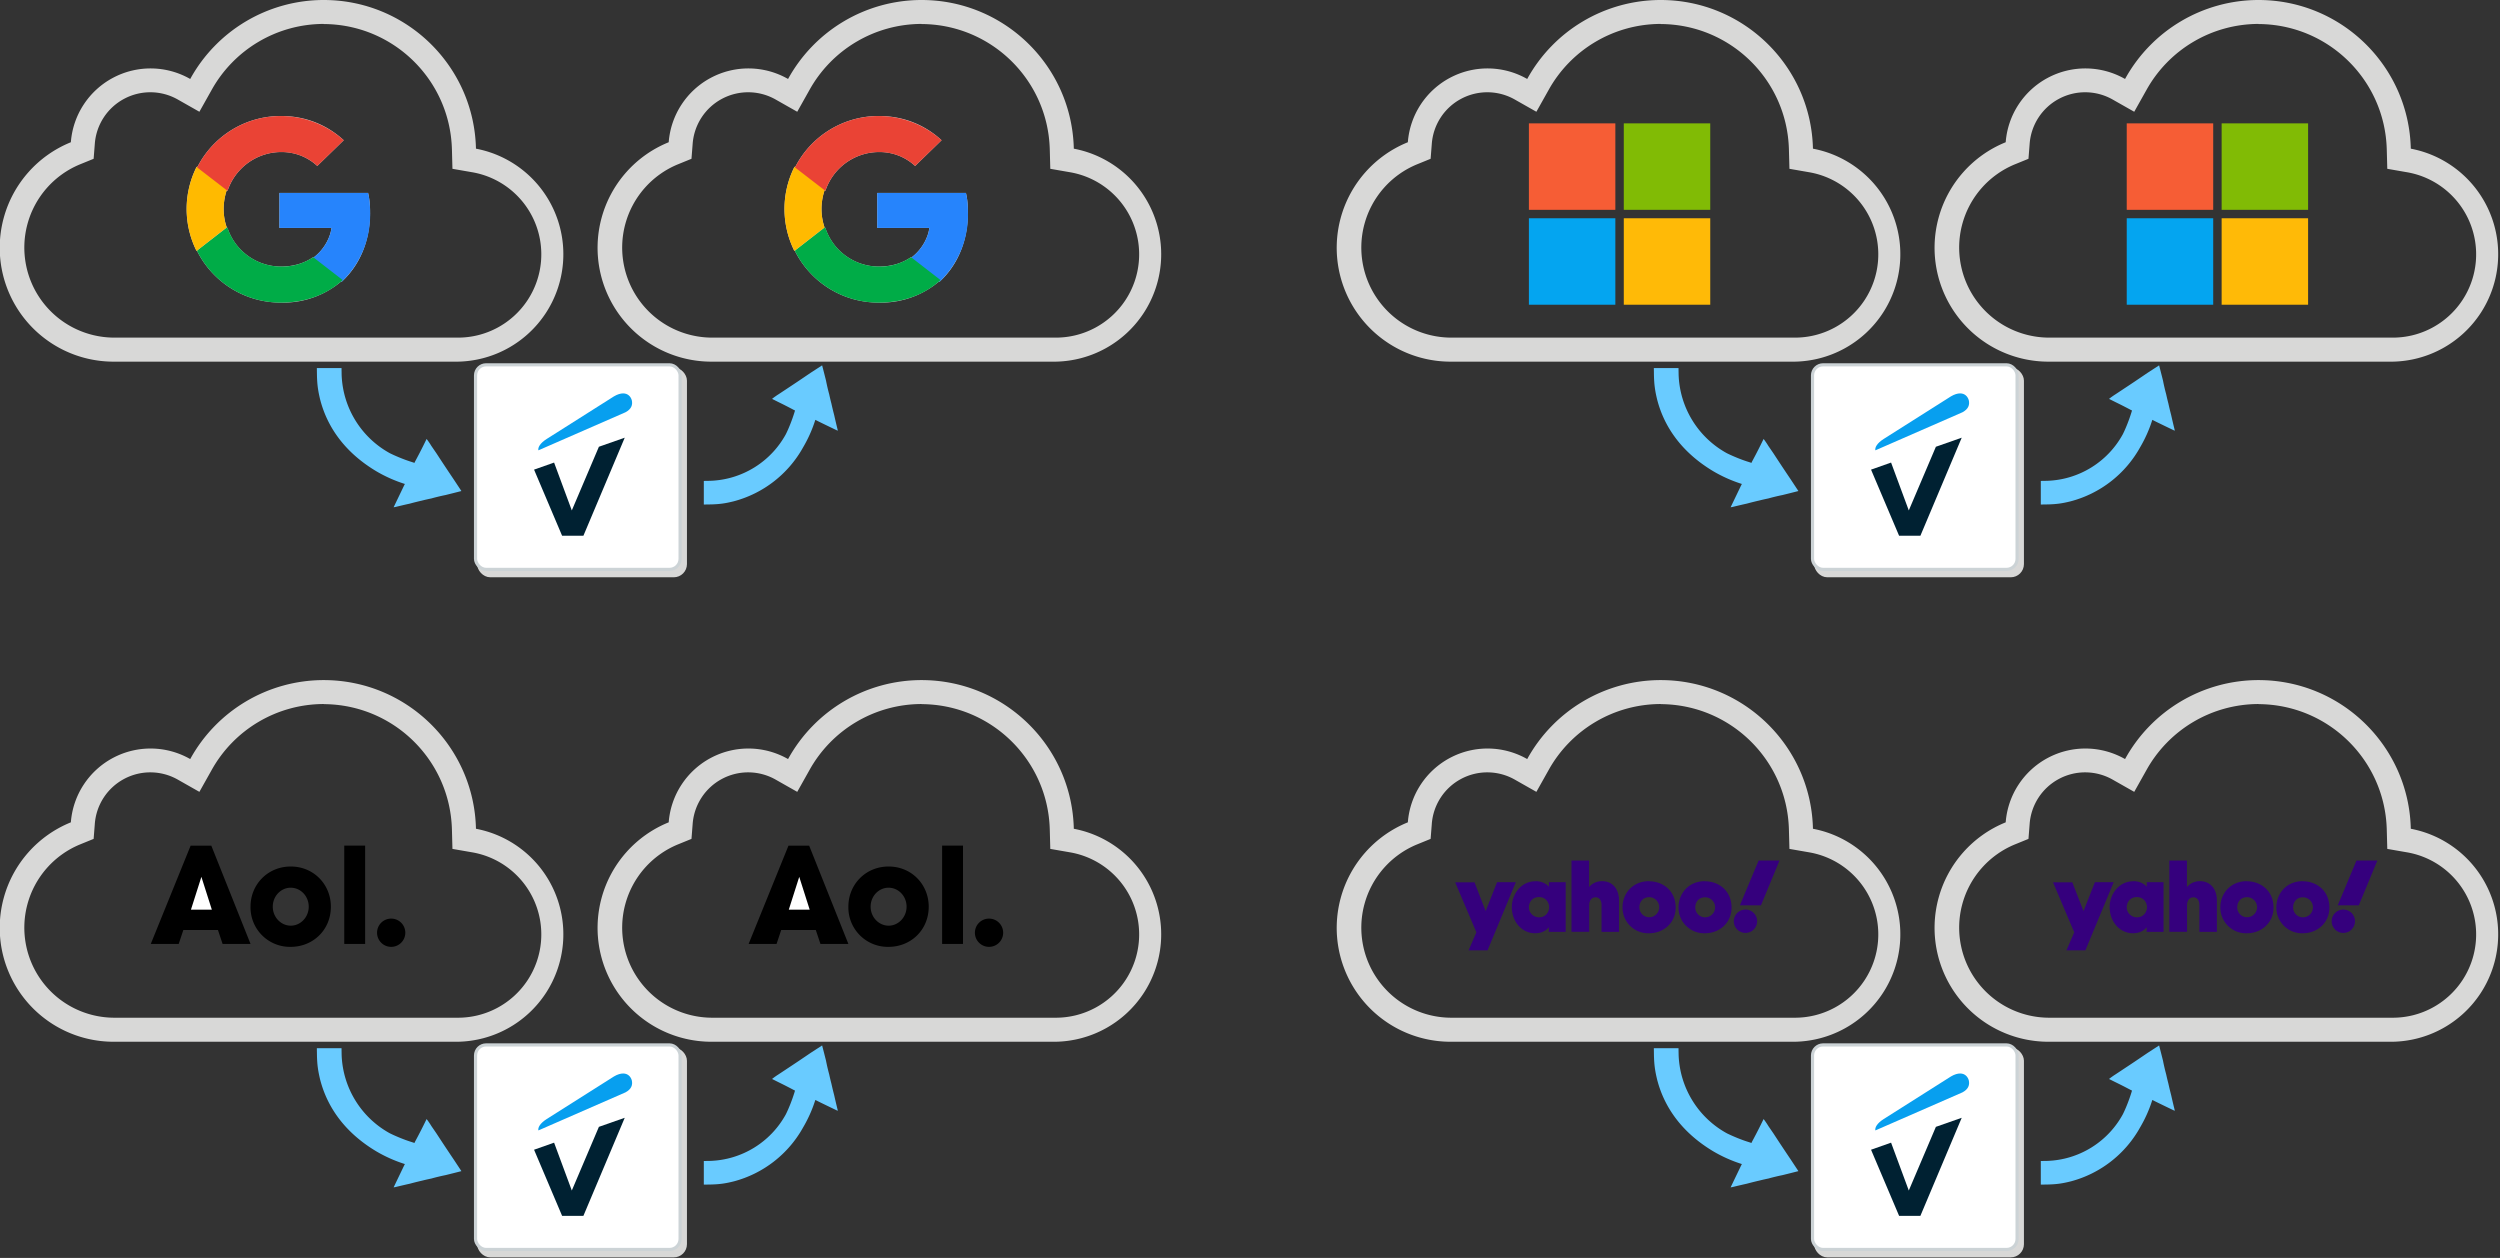 <svg xmlns='http://www.w3.org/2000/svg' id="migrate-same-provider" viewBox="0 0 2371 1193">
		  <rect x="0" y="0" width="2371" height="1193" fill="#333333" stroke="none"/>
		  <g fill="none" fill-rule="evenodd">
		    <g fill-rule="nonzero">
		      <path fill="#D8D8D7" d="M1575 22.8c66 .3 119.7 52.8 121.6 118.6l.5 18.7 18.4 3.2a79 79 0 01-13.7 156.9h-325.6a85.4 85.4 0 01-32.4-164.3l13-5.3 1.1-14a52.8 52.8 0 0179.1-42l20.1 11.4 11.4-20.3a121.8 121.8 0 01106.5-63m0-22.7a144.5 144.5 0 00-126.6 74.9 75.8 75.8 0 00-113.2 60 108 108 0 0041 208.1h325.6a101.9 101.9 0 0017.6-202c-1.8-78.4-66-141-144.4-141z"/>
		      <path fill="#F65D35" d="M1450 158v-41h82v82h-82z"/>
		      <path fill="#81BB05" d="M1540 158v-41h82v82h-82z"/>
		      <path fill="#04A5F0" d="M1450 248v-41h82v82h-82z"/>
		      <path fill="#FFBA07" d="M1540 248v-41h82v82h-82z"/>
		    </g>
		    <g fill-rule="nonzero">
		      <path fill="#D8D8D7" d="M2142 22.8c66 .3 119.7 52.8 121.6 118.6l.5 18.7 18.4 3.2a79 79 0 01-13.7 156.9h-325.6a85.4 85.4 0 01-32.4-164.3l13-5.3 1.1-14a52.8 52.8 0 0179.1-42l20.1 11.4 11.4-20.3a121.8 121.8 0 01106.5-63m0-22.7a144.5 144.5 0 00-126.6 74.9 75.8 75.8 0 00-113.2 60 108 108 0 0041 208.1h325.6a101.9 101.9 0 0017.6-202c-1.8-78.4-66-141-144.4-141z"/>
		      <path fill="#F65D35" d="M2017 158v-41h82v82h-82z"/>
		      <path fill="#81BB05" d="M2107 158v-41h82v82h-82z"/>
		      <path fill="#04A5F0" d="M2017 248v-41h82v82h-82z"/>
		      <path fill="#FFBA07" d="M2107 248v-41h82v82h-82z"/>
		    </g>
		    <g transform="translate(1568 345)">
		      <rect width="194" height="194" x="155" y="6" fill="#D8D8D7" stroke="#D8D8D7" stroke-width="5" rx="10"/>
		      <rect width="194" height="194" x="151" y="1" fill="#FFF" stroke="#CCD3D6" stroke-width="3" rx="10"/>
		      <g fill="#69CBFF" fill-rule="nonzero">
		        <path d="M.6 10.8c.2 8.9 1 14.7 3 23C10.8 62 29 85.3 57 102a130.7 130.7 0 0026.4 11.8l.6.2-.7 1.3-10 20.8 1.8-.3a639.3 639.3 0 0113.7-3.2 277.1 277.1 0 0111.2-2.8 215.8 215.8 0 019.2-2.1 185.8 185.8 0 0113.3-3.2 1344.5 1344.5 0 0015.1-3.8l-7.4-11.2a1803.9 1803.9 0 01-16.3-24.6l-4.8-7a75.4 75.4 0 00-4.5-6.6l-3.2 6.5A491.5 491.5 0 0193.5 93l-.4 1-2.4-.8c-6.6-2-14.7-5.3-21-8.4A88.3 88.3 0 0124 10.3l-.1-6.2H.5l.1 6.7zM374 133.4c8.5-.2 14.1-1 22-3a106.3 106.3 0 0065.7-51.2 126 126 0 0011.4-25.5l.2-.5 1.2.6c1.6.9 19.9 9.7 20 9.7 0 0 0-.8-.3-1.8a616.7 616.7 0 01-3.1-13.2 267.3 267.3 0 01-2.6-10.8 208.2 208.2 0 01-2.1-8.8 179.2 179.2 0 01-3-12.9 1296.8 1296.8 0 00-3.7-14.5l-10.8 7a1735.4 1735.4 0 01-23.7 15.9l-6.8 4.5a72.5 72.5 0 00-6.2 4.4l6.2 3.1a472.6 472.6 0 0114.7 7.5l.9.4-.7 2.3c-2 6.4-5 14.2-8 20.2a85 85 0 01-71.7 44.2l-6.1.1v22.4l6.4-.1z"/>
		      </g>
		      <g transform="translate(206.5 28.1)">
		        <path fill="#002132" d="M61.5 50.6L35.8 111 19 65.6 0 72.3 26.6 135h20.2L86 42z"/>
		        <path fill="#079FEF" d="M75.8 2.8L12 43.2c-6.3 4-8.5 8.1-7.9 10.8l82.6-36.1c5.6-3 7-7 6-11.4C91.7 3 89 0 84.5 0c-2.4 0-5.3.8-8.7 2.8z"/>
		      </g>
		    </g>
		    <g fill-rule="nonzero">
		      <path fill="#D8D8D7" d="M874 22.8c66 .3 119.7 52.8 121.6 118.6l.5 18.7 18.4 3.2a79 79 0 01-13.7 156.9H675.2a85.4 85.4 0 01-32.4-164.3l13-5.3 1.1-14a52.8 52.8 0 0179.1-42l20.1 11.4 11.4-20.3a121.8 121.8 0 01106.5-63M874 0a144.5 144.5 0 00-126.6 74.9 75.8 75.8 0 00-113.2 60 108 108 0 0041 208.1h325.6a101.9 101.9 0 0017.6-202C1016.6 62.5 952.4 0 874 0z"/>
		      <path fill="#D8D8D7" d="M833.5 110c24 0 44 8.8 59.5 23l-25.1 24.4a49.5 49.5 0 00-34.4-13.2 53.8 53.8 0 00-50.7 36.8l-1-.7.1.4a58 58 0 00-2.8 16.7v.8c0 6.1 1 12 2.9 17.5l-23.5 18.4 23.2-18 1-.1a53.4 53.4 0 0050.6 36.8c13.2 0 23.2-3.7 30.7-8.9l.4.3c11-8.3 16-20.1 17-28H832V183h84.1c1.3 5.6 1.9 11 1.9 18.3 0 27.2-9.8 50.1-26.7 65.7h-.8a85.1 85.1 0 01-57.2 20 88.7 88.7 0 01-79.3-48.8l.3-1-.9.8a89.1 89.1 0 01-9.4-39v-.8c0-14.3 3.4-27.8 9.4-39.8l1-.4a89 89 0 0179-48z"/>
		      <path fill="#2684FC" d="M918 201.3c0-7.4-.6-12.7-1.9-18.3H832v33.2h49.4c-1 8.2-6.4 20.6-18.3 29l-.2 1 26.6 20.6 1.8.2a87.3 87.3 0 0026.7-65.7"/>
		      <path fill="#00AC47" d="M833.3 287c24 0 44-7.9 58.7-21.4l-28-21.7a52.6 52.6 0 01-30.7 8.9 53.4 53.4 0 01-50.5-36.8h-1l-27.4 21.2-.4 1a88.7 88.7 0 0079.3 48.8"/>
		      <path fill="#FFBA00" d="M782 215.7a54.8 54.8 0 010-35l-.1-1.2-27.6-21.5-.9.4a89.1 89.1 0 000 79.6l28.6-22.3"/>
		      <path fill="#EA4335" d="M833.5 144.2c16.7 0 28 7.2 34.4 13.2L893 133a89 89 0 00-139 25.8l28.8 22.2a53.8 53.8 0 0150.7-36.8"/>
		    </g>
		    <g fill-rule="nonzero">
		      <path fill="#D8D8D7" d="M307 22.8c66 .3 119.7 52.8 121.6 118.6l.5 18.7 18.4 3.2a79 79 0 01-13.7 156.9H108.2a85.4 85.4 0 01-32.4-164.3l13-5.3 1.1-14a52.8 52.8 0 0179.1-42l20.1 11.4 11.4-20.3a121.8 121.8 0 01106.5-63M307 0a144.5 144.5 0 00-126.6 74.9 75.8 75.8 0 00-113.2 60 108 108 0 0041 208.1h325.6a101.9 101.9 0 0017.6-202C449.6 62.5 385.4 0 307 0z"/>
		      <path fill="#D8D8D7" d="M266.5 110c24 0 44 8.8 59.5 23l-25.1 24.4a49.5 49.5 0 00-34.4-13.2 53.8 53.8 0 00-50.7 36.8l-1-.7.1.4a58 58 0 00-2.8 16.7v.8c0 6.1 1 12 3 17.5l-23.6 18.4 23.2-18 1-.1a53.4 53.4 0 0050.6 36.8c13.2 0 23.2-3.7 30.7-8.9l.4.3c11-8.3 16-20.1 17-28H265V183h84.1c1.3 5.6 1.9 11 1.9 18.3 0 27.2-9.8 50.1-26.7 65.7h-.8a85.1 85.1 0 01-57.2 20 88.7 88.7 0 01-79.3-48.8l.3-1-.9.8a89.1 89.1 0 01-9.4-39v-.8c0-14.3 3.4-27.8 9.4-39.8l1-.4a89 89 0 0179-48z"/>
		      <path fill="#2684FC" d="M351 201.3c0-7.4-.6-12.7-1.9-18.3H265v33.2h49.4c-1 8.2-6.4 20.6-18.3 29l-.2 1 26.6 20.6 1.8.2a87.3 87.3 0 0026.7-65.7"/>
		      <path fill="#00AC47" d="M266.3 287c24 0 44-7.9 58.7-21.4l-28-21.7a52.6 52.6 0 01-30.7 8.9 53.4 53.4 0 01-50.5-36.8h-1l-27.4 21.2-.4 1a88.7 88.7 0 0079.3 48.8"/>
		      <path fill="#FFBA00" d="M215 215.7a54.8 54.8 0 010-35l-.1-1.2-27.6-21.5-.9.4a89.1 89.1 0 000 79.6l28.6-22.3"/>
		      <path fill="#EA4335" d="M266.5 144.2c16.7 0 28 7.2 34.4 13.2L326 133a89 89 0 00-139 25.8l28.8 22.2a53.8 53.8 0 0150.7-36.8"/>
		    </g>
		    <g transform="translate(300 345)">
		      <rect width="194" height="194" x="155" y="6" fill="#D8D8D7" stroke="#D8D8D7" stroke-width="5" rx="10"/>
		      <rect width="194" height="194" x="151" y="1" fill="#FFF" stroke="#CCD3D6" stroke-width="3" rx="10"/>
		      <g fill="#69CBFF" fill-rule="nonzero">
		        <path d="M.6 10.8c.2 8.9 1 14.7 3 23C10.8 62 29 85.3 57 102a130.7 130.7 0 0026.4 11.8l.6.2-.7 1.3-10 20.8 1.8-.3a639.3 639.3 0 0113.7-3.2 277.1 277.1 0 0111.2-2.8 215.8 215.8 0 019.2-2.1 185.8 185.8 0 0113.3-3.2 1344.5 1344.5 0 0015.1-3.8l-7.4-11.2a1803.9 1803.9 0 01-16.3-24.6l-4.8-7a75.4 75.4 0 00-4.5-6.6l-3.2 6.5A491.5 491.5 0 0193.5 93l-.4 1-2.4-.8c-6.6-2-14.7-5.3-21-8.4A88.3 88.3 0 0124 10.3l-.1-6.2H.5l.1 6.7zM374 133.4c8.5-.2 14.1-1 22-3a106.3 106.3 0 0065.7-51.2 126 126 0 0011.4-25.5l.2-.5 1.2.6c1.6.9 19.9 9.7 20 9.7 0 0 0-.8-.3-1.8a616.7 616.7 0 01-3.1-13.2 267.3 267.3 0 01-2.6-10.8 208.2 208.2 0 01-2.1-8.8 179.2 179.2 0 01-3-12.9 1296.8 1296.8 0 00-3.7-14.5l-10.8 7a1735.4 1735.4 0 01-23.7 15.9l-6.8 4.5a72.5 72.5 0 00-6.2 4.4l6.2 3.1a472.6 472.6 0 0114.7 7.5l.9.4-.7 2.3c-2 6.4-5 14.2-8 20.2a85 85 0 01-71.7 44.2l-6.1.1v22.4l6.4-.1z"/>
		      </g>
		      <g transform="translate(206.5 28.1)">
		        <path fill="#002132" d="M61.5 50.6L35.8 111 19 65.6 0 72.3 26.6 135h20.2L86 42z"/>
		        <path fill="#079FEF" d="M75.8 2.8L12 43.2c-6.3 4-8.5 8.1-7.9 10.8l82.6-36.1c5.6-3 7-7 6-11.4C91.7 3 89 0 84.5 0c-2.4 0-5.3.8-8.7 2.8z"/>
		      </g>
		    </g>
		    <g>
		      <g fill-rule="nonzero">
		        <path fill="#D8D8D7" d="M1575 667.8c66 .3 119.7 52.8 121.6 118.6l.5 18.7 18.4 3.2a79 79 0 01-13.7 156.9h-325.6a85.4 85.4 0 01-32.4-164.3l13-5.3 1.1-14a52.8 52.8 0 0179.1-42l20.1 11.4 11.4-20.3a121.8 121.8 0 01106.5-63m0-22.7a144.5 144.5 0 00-126.6 74.9 75.8 75.8 0 00-113.2 60 108 108 0 0041 208.1h325.6a101.9 101.9 0 0017.6-202c-1.8-78.4-66-141-144.4-141z"/>
		        <g fill="#35007D" transform="translate(1380 815.7)">
		          <path d="M0 21.1h18.4L29 48.4 39.8 21h17.8L30.8 85.6h-18l7.4-17.1L.1 21.1zm76.2-1c-13.7 0-22.4 12.3-22.4 24.5 0 13.8 9.5 24.8 22.1 24.8 9.5 0 13-5.8 13-5.8v4.5h16V21H89v4.3S85 20 76.2 20zm3.4 15c6.3 0 9.6 5 9.6 9.6 0 4.8-3.5 9.6-9.6 9.6-5 0-9.6-4.1-9.6-9.4 0-5.4 3.6-9.8 9.6-9.8zm30.8 33V.4h16.7v25.2s4-5.6 12.3-5.6c10.1 0 16.1 7.6 16.1 18.4v29.7h-16.6V42.5c0-3.7-1.7-7.2-5.7-7.2s-6 3.6-6 7.2V68h-16.8zM184 20c-15.8 0-25.2 11.9-25.2 24.7A24.3 24.3 0 00184 69.4c13.4 0 25.2-9.6 25.2-24.3 0-16.2-12.3-25-25.2-25zm.1 15.2a9.5 9.5 0 010 19 9.3 9.3 0 01-9.3-9.5c0-5 3.3-9.5 9.3-9.5zM237 20c-15.8 0-25.1 12-25.1 24.8A24.3 24.3 0 00237 69.4c13.5 0 25.2-9.6 25.2-24.3 0-16.2-12.3-25-25.2-25zm.1 15.3a9.5 9.5 0 010 19 9.3 9.3 0 01-9.3-9.5c0-5 3.3-9.5 9.3-9.5z"/>
		          <circle cx="275.4" cy="58" r="11.1"/>
		          <path d="M290.1 42.9h-20L287.9.4h19.8z"/>
		        </g>
		      </g>
		      <g fill-rule="nonzero">
		        <path fill="#D8D8D7" d="M2142 667.8c66 .3 119.7 52.8 121.6 118.6l.5 18.7 18.4 3.2a79 79 0 01-13.7 156.9h-325.6a85.4 85.4 0 01-32.4-164.3l13-5.3 1.1-14a52.8 52.8 0 0179.1-42l20.1 11.4 11.4-20.3a121.8 121.8 0 01106.5-63m0-22.7a144.5 144.5 0 00-126.6 74.9 75.8 75.8 0 00-113.2 60 108 108 0 0041 208.1h325.6a101.9 101.9 0 0017.6-202c-1.8-78.4-66-141-144.4-141z"/>
		        <g fill="#35007D" transform="translate(1947 815.7)">
		          <path d="M0 21.1h18.4L29 48.4 39.8 21h17.8L30.8 85.6h-18l7.4-17.1L.1 21.1zm76.2-1c-13.7 0-22.4 12.3-22.4 24.5 0 13.8 9.5 24.8 22.1 24.8 9.5 0 13-5.8 13-5.8v4.5h16V21H89v4.3S85 20 76.2 20zm3.4 15c6.3 0 9.6 5 9.6 9.6 0 4.8-3.5 9.6-9.6 9.6-5 0-9.6-4.1-9.6-9.4 0-5.4 3.6-9.8 9.6-9.8zm30.8 33V.4h16.7v25.2s4-5.6 12.3-5.6c10.1 0 16.1 7.6 16.1 18.4v29.7h-16.6V42.5c0-3.7-1.7-7.2-5.7-7.2s-6 3.6-6 7.2V68h-16.8zM184 20c-15.8 0-25.2 11.9-25.2 24.7A24.3 24.3 0 00184 69.4c13.4 0 25.2-9.6 25.2-24.3 0-16.2-12.3-25-25.2-25zm.1 15.2a9.5 9.5 0 010 19 9.3 9.3 0 01-9.3-9.5c0-5 3.3-9.5 9.3-9.5zM237 20c-15.8 0-25.1 12-25.1 24.8A24.3 24.3 0 00237 69.4c13.5 0 25.2-9.6 25.2-24.3 0-16.2-12.3-25-25.2-25zm.1 15.3a9.5 9.5 0 010 19 9.3 9.3 0 01-9.3-9.5c0-5 3.3-9.5 9.3-9.5z"/>
		          <circle cx="275.4" cy="58" r="11.1"/>
		          <path d="M290.1 42.9h-20L287.9.4h19.8z"/>
		        </g>
		      </g>
		      <g transform="translate(1568 990)">
		        <rect width="194" height="194" x="155" y="6" fill="#D8D8D7" stroke="#D8D8D7" stroke-width="5" rx="10"/>
		        <rect width="194" height="194" x="151" y="1" fill="#FFF" stroke="#CCD3D6" stroke-width="3" rx="10"/>
		        <g fill="#69CBFF" fill-rule="nonzero">
		          <path d="M.6 10.8c.2 8.9 1 14.7 3 23C10.8 62 29 85.3 57 102a130.7 130.7 0 0026.4 11.8l.6.2-.7 1.3-10 20.8 1.8-.3a639.3 639.3 0 0113.7-3.2 277.1 277.1 0 0111.2-2.8 215.8 215.8 0 019.2-2.1 185.8 185.8 0 0113.3-3.2 1344.5 1344.5 0 0015.1-3.8l-7.4-11.2a1803.9 1803.9 0 01-16.3-24.6l-4.8-7a75.4 75.4 0 00-4.5-6.6l-3.2 6.5A491.5 491.5 0 0193.5 93l-.4 1-2.4-.8c-6.6-2-14.7-5.3-21-8.4A88.3 88.3 0 0124 10.3l-.1-6.2H.5l.1 6.7zM374 133.4c8.5-.2 14.1-1 22-3a106.3 106.3 0 0065.7-51.2 126 126 0 0011.4-25.5l.2-.5 1.2.6c1.6.9 19.9 9.7 20 9.7 0 0 0-.8-.3-1.8a616.7 616.7 0 01-3.1-13.2 267.3 267.3 0 01-2.6-10.8 208.2 208.2 0 01-2.1-8.8 179.2 179.2 0 01-3-12.9 1296.8 1296.8 0 00-3.7-14.5l-10.8 7a1735.4 1735.4 0 01-23.7 15.9l-6.8 4.5a72.5 72.5 0 00-6.2 4.4l6.2 3.1a472.6 472.6 0 0114.7 7.5l.9.4-.7 2.3c-2 6.4-5 14.2-8 20.2a85 85 0 01-71.7 44.2l-6.1.1v22.4l6.4-.1z"/>
		        </g>
		        <g transform="translate(206.5 28.1)">
		          <path fill="#002132" d="M61.5 50.6L35.8 111 19 65.6 0 72.3 26.6 135h20.2L86 42z"/>
		          <path fill="#079FEF" d="M75.8 2.8L12 43.2c-6.3 4-8.5 8.1-7.9 10.8l82.6-36.1c5.6-3 7-7 6-11.4C91.7 3 89 0 84.5 0c-2.4 0-5.3.8-8.7 2.8z"/>
		        </g>
		      </g>
		    </g>
		    <g>
		      <path fill="#D8D8D7" fill-rule="nonzero" d="M307 667.8c66 .3 119.7 52.8 121.6 118.6l.5 18.7 18.4 3.2a79 79 0 01-13.7 156.9H108.2a85.4 85.4 0 01-32.4-164.3l13-5.3 1.1-14a52.8 52.8 0 0179.1-42l20.1 11.4 11.4-20.3a121.8 121.8 0 01106.5-63m0-22.7a144.5 144.5 0 00-126.6 74.9 75.8 75.8 0 00-113.2 60 108 108 0 0041 208.1h325.6a101.9 101.9 0 0017.6-202c-1.8-78.4-66-141-144.4-141z"/>
		      <path fill="#000" fill-rule="nonzero" d="M275.7 821.8c-21.7 0-38.1 17-38.1 38a37.4 37.4 0 0038.1 38.2c21 0 38.1-15.9 38.1-38.1 0-21.1-16.3-38.1-38-38.1zm0 20.1c9.4 0 17.1 8 17.1 18 0 9.9-7.7 18-17 18-9.4 0-17.1-8.1-17.1-18 0-10 7.7-18 17-18z"/>
		      <path fill="#000" d="M384.4 884.6a13.4 13.4 0 11-26.8 0 13.4 13.4 0 0126.8 0zM346.3 895.2h-19.8V802h19.8z"/>
		      <path fill="#000" fill-rule="nonzero" d="M143 895.2l37.8-93.2h19.6l37.2 93.2h-26.5l-4.4-13.2h-32.8l-4.4 13.2z"/>
		      <path fill="#FFF" fill-rule="nonzero" d="M200.9 862.7h-19.8l9.9-31.1z"/>
		      <g>
		        <path fill="#D8D8D7" fill-rule="nonzero" d="M874 667.8c66 .3 119.7 52.8 121.6 118.6l.5 18.7 18.4 3.2a79 79 0 01-13.7 156.9H675.2a85.4 85.4 0 01-32.4-164.3l13-5.3 1.1-14a52.8 52.8 0 0179.1-42l20.1 11.4 11.4-20.3a121.8 121.8 0 01106.5-63m0-22.7a144.5 144.5 0 00-126.6 74.9 75.8 75.8 0 00-113.2 60 108 108 0 0041 208.1h325.6a101.9 101.9 0 0017.6-202c-1.8-78.4-66-141-144.4-141z"/>
		        <path fill="#000" fill-rule="nonzero" d="M842.7 821.8c-21.7 0-38.1 17-38.1 38a37.4 37.4 0 0038.1 38.2c21 0 38.1-15.9 38.1-38.1 0-21.1-16.3-38.1-38-38.1zm0 20.1c9.4 0 17.1 8 17.1 18 0 9.9-7.7 18-17 18-9.4 0-17.1-8.1-17.1-18 0-10 7.7-18 17-18z"/>
		        <path fill="#000" d="M951.4 884.6a13.4 13.4 0 11-26.8 0 13.4 13.4 0 0126.8 0zM913.3 895.2h-19.8V802h19.8z"/>
		        <path fill="#000" fill-rule="nonzero" d="M710 895.2l37.8-93.2h19.6l37.2 93.2h-26.5l-4.4-13.2h-32.8l-4.4 13.2z"/>
		        <path fill="#FFF" fill-rule="nonzero" d="M767.9 862.7h-19.8l9.9-31.1z"/>
		      </g>
		      <g transform="translate(300 990)">
		        <rect width="194" height="194" x="155" y="6" fill="#D8D8D7" stroke="#D8D8D7" stroke-width="5" rx="10"/>
		        <rect width="194" height="194" x="151" y="1" fill="#FFF" stroke="#CCD3D6" stroke-width="3" rx="10"/>
		        <g fill="#69CBFF" fill-rule="nonzero">
		          <path d="M.6 10.8c.2 8.9 1 14.7 3 23C10.8 62 29 85.3 57 102a130.7 130.7 0 0026.4 11.8l.6.2-.7 1.3-10 20.8 1.8-.3a639.3 639.3 0 0113.7-3.2 277.1 277.1 0 0111.2-2.8 215.8 215.8 0 019.2-2.1 185.8 185.8 0 0113.3-3.2 1344.5 1344.5 0 0015.1-3.8l-7.4-11.2a1803.9 1803.9 0 01-16.3-24.6l-4.8-7a75.4 75.4 0 00-4.5-6.6l-3.2 6.5A491.5 491.5 0 0193.5 93l-.4 1-2.4-.8c-6.6-2-14.7-5.3-21-8.4A88.3 88.3 0 0124 10.3l-.1-6.2H.5l.1 6.7zM374 133.4c8.5-.2 14.1-1 22-3a106.3 106.3 0 0065.7-51.2 126 126 0 0011.4-25.5l.2-.5 1.2.6c1.6.9 19.9 9.7 20 9.7 0 0 0-.8-.3-1.8a616.7 616.7 0 01-3.1-13.2 267.3 267.3 0 01-2.6-10.8 208.2 208.2 0 01-2.1-8.8 179.2 179.2 0 01-3-12.9 1296.8 1296.8 0 00-3.7-14.5l-10.8 7a1735.4 1735.4 0 01-23.7 15.9l-6.8 4.5a72.5 72.5 0 00-6.2 4.4l6.2 3.1a472.6 472.6 0 0114.7 7.5l.9.4-.7 2.3c-2 6.4-5 14.2-8 20.2a85 85 0 01-71.7 44.2l-6.1.1v22.4l6.4-.1z"/>
		        </g>
		        <g transform="translate(206.5 28.1)">
		          <path fill="#002132" d="M61.5 50.6L35.8 111 19 65.6 0 72.3 26.6 135h20.2L86 42z"/>
		          <path fill="#079FEF" d="M75.8 2.8L12 43.2c-6.3 4-8.5 8.1-7.9 10.8l82.6-36.1c5.6-3 7-7 6-11.4C91.7 3 89 0 84.5 0c-2.4 0-5.3.8-8.7 2.8z"/>
		        </g>
		      </g>
		    </g>
		  </g>
		</svg>